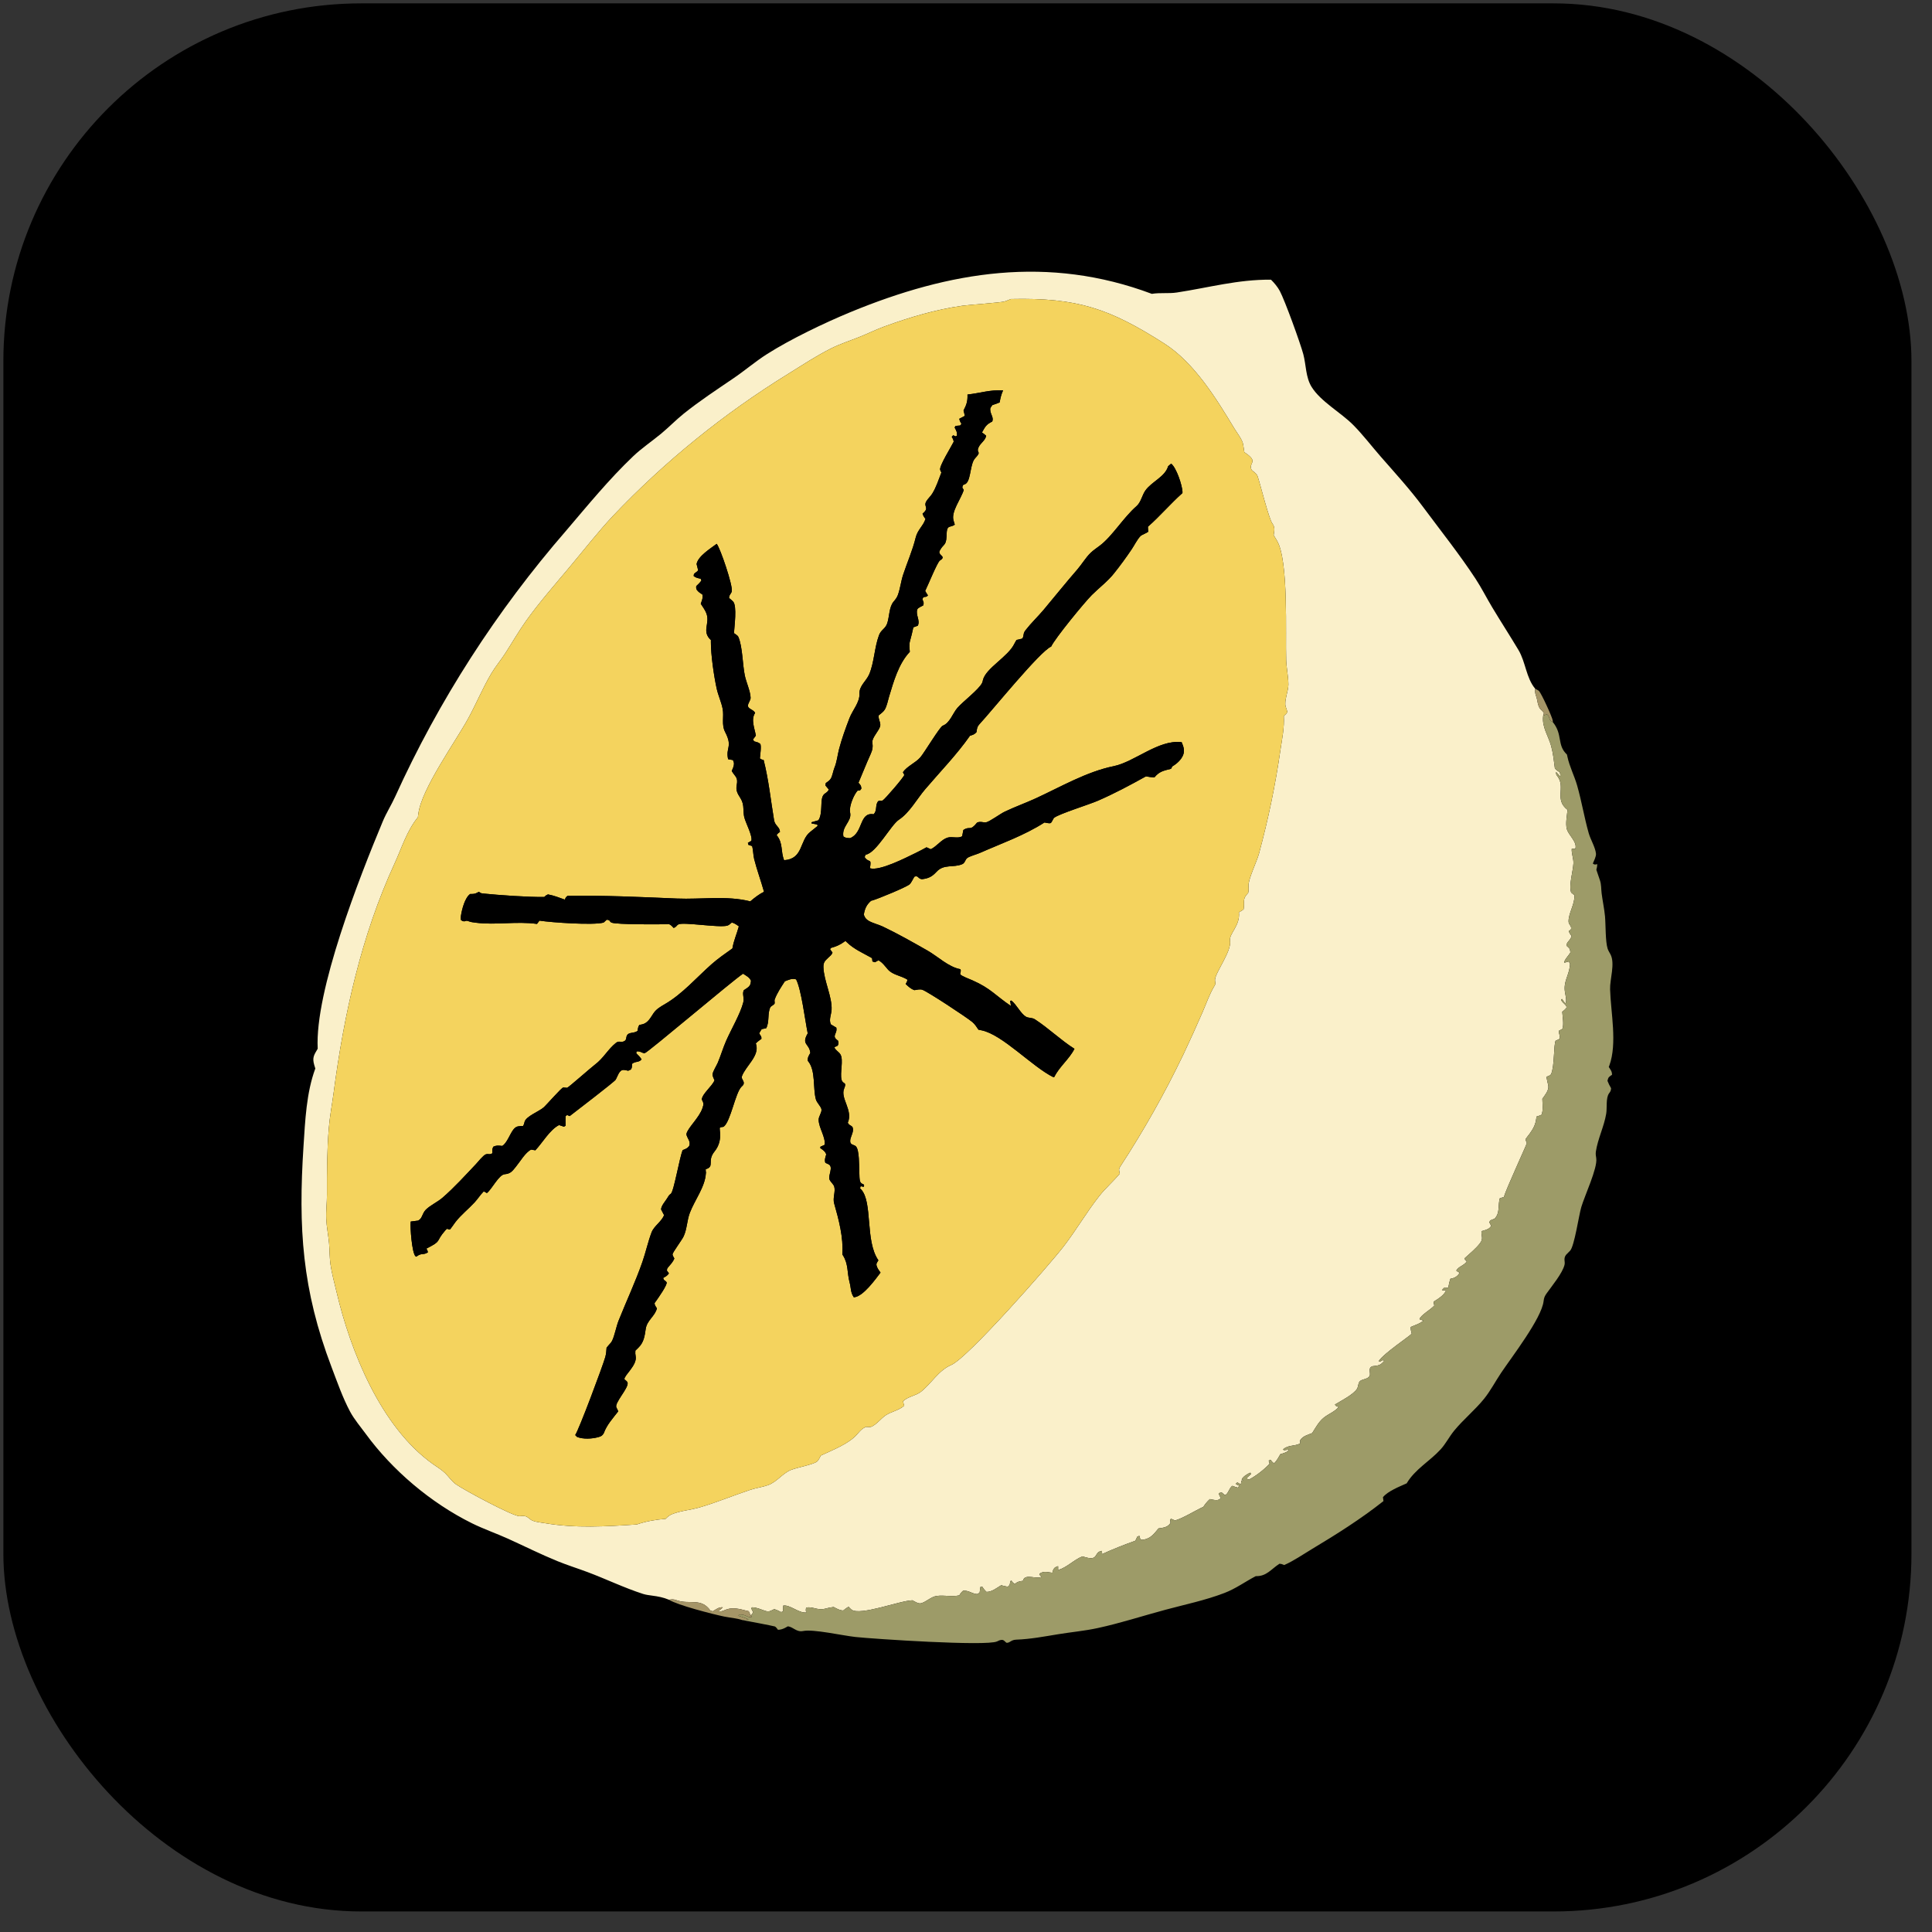 <svg width="63" height="63" viewBox="0 0 63 63" fill="none" xmlns="http://www.w3.org/2000/svg">
<rect x="0" y="0" width="63" height="63" fill="#333333" stroke="none"/>
<rect x="0.11" y="0.11" width="62.22" height="62.22" rx="11.666" fill="black"/>
<path d="M41.445 9.12C41.553 9.225 41.664 9.359 41.734 9.491C41.902 9.808 42.405 11.196 42.5 11.554C42.591 11.899 42.575 12.301 42.768 12.614C43.066 13.096 43.72 13.447 44.128 13.859C44.444 14.178 44.721 14.543 45.016 14.881C45.498 15.432 45.974 15.952 46.41 16.539C46.979 17.306 47.592 18.074 48.114 18.87C48.311 19.17 48.472 19.493 48.657 19.801C48.938 20.269 49.236 20.728 49.516 21.197C49.75 21.589 49.765 22.106 50.061 22.459C50.051 22.568 50.061 22.624 50.099 22.726C50.117 22.776 50.123 22.824 50.134 22.875C50.152 22.966 50.178 23.079 50.249 23.143C50.288 23.179 50.316 23.208 50.346 23.249L50.323 23.33C50.321 23.341 50.32 23.351 50.319 23.362C50.279 23.71 50.491 24 50.581 24.327C50.645 24.565 50.672 24.814 50.703 25.058C50.751 25.111 50.798 25.144 50.86 25.182C50.875 25.238 50.892 25.262 50.874 25.319C50.831 25.269 50.789 25.219 50.741 25.171C50.745 25.256 50.734 25.245 50.792 25.321C51.058 25.672 50.676 26.078 51.115 26.407C51.099 26.592 51.045 26.847 51.091 27.028C51.144 27.239 51.441 27.451 51.369 27.679L51.252 27.679C51.242 27.843 51.315 27.992 51.307 28.157C51.294 28.42 51.152 28.864 51.233 29.104L51.341 29.193C51.357 29.481 51.141 29.784 51.149 30.054C51.152 30.164 51.271 30.193 51.22 30.321L51.156 30.356C51.174 30.425 51.201 30.463 51.247 30.519C51.218 30.665 51.09 30.698 51.078 30.835C51.178 30.924 51.194 30.922 51.209 31.057C51.152 31.164 51.013 31.286 51.005 31.394L51.151 31.353C51.205 31.42 51.2 31.435 51.189 31.517C51.15 31.826 50.981 32.009 51.03 32.343C51.041 32.424 51.107 32.661 51.042 32.719C51.001 32.671 50.97 32.63 50.937 32.576L50.905 32.59C50.92 32.706 51.148 32.787 51.062 32.886C51.025 32.928 50.987 32.959 50.943 32.992C50.953 33.159 51.002 33.395 50.948 33.553L50.838 33.608C50.816 33.72 50.918 33.832 50.826 33.893C50.811 33.904 50.75 33.925 50.73 33.932C50.658 34.056 50.696 34.762 50.58 35.023C50.551 35.088 50.449 35.09 50.432 35.118C50.423 35.133 50.483 35.368 50.489 35.406C50.511 35.558 50.377 35.712 50.294 35.831C50.296 35.986 50.328 36.207 50.268 36.351C50.213 36.375 50.161 36.395 50.102 36.411C50.101 36.425 50.099 36.439 50.098 36.454C50.073 36.666 50.008 36.789 49.884 36.964C49.868 36.986 49.745 37.139 49.745 37.154C49.746 37.197 49.784 37.233 49.788 37.276C49.79 37.307 49.111 38.777 49.039 39.033L48.908 39.074C48.839 39.294 48.922 39.557 48.735 39.741L48.591 39.797L48.566 39.86L48.626 39.974C48.574 40.07 48.478 40.098 48.375 40.129C48.356 40.134 48.338 40.139 48.319 40.144C48.302 40.211 48.307 40.22 48.318 40.285C48.336 40.388 48.329 40.452 48.262 40.539C48.125 40.718 47.929 40.874 47.762 41.028C47.779 41.105 47.761 41.068 47.829 41.134C47.745 41.267 47.556 41.297 47.487 41.434C47.526 41.462 47.554 41.483 47.601 41.499C47.546 41.596 47.468 41.658 47.356 41.687C47.337 41.692 47.317 41.695 47.297 41.699C47.262 41.795 47.245 41.891 47.226 41.99C47.174 41.998 47.137 41.999 47.086 41.996L47.019 42.07L47.151 42.081C47.095 42.235 46.892 42.355 46.754 42.443C46.752 42.528 46.746 42.486 46.773 42.57C46.656 42.707 46.333 42.876 46.288 43.018L46.417 43.065C46.284 43.174 46.155 43.202 46.002 43.272C45.997 43.35 46.013 43.411 46.034 43.486C46.007 43.547 45.123 44.126 44.959 44.384L44.994 44.404L45.102 44.347L45.132 44.386C45.028 44.498 44.986 44.524 44.829 44.542C44.77 44.549 44.742 44.543 44.697 44.584C44.63 44.643 44.692 44.781 44.666 44.855C44.628 44.968 44.439 44.968 44.355 45.03C44.288 45.079 44.292 45.222 44.252 45.286C44.132 45.477 43.73 45.677 43.529 45.801C43.562 45.861 43.589 45.855 43.652 45.88C43.529 46.033 43.306 46.111 43.154 46.239C42.999 46.368 42.894 46.566 42.788 46.732C42.642 46.79 42.482 46.828 42.397 46.964L42.391 47.074C42.199 47.166 42 47.114 41.838 47.265L41.87 47.289L42.026 47.27C41.994 47.338 41.964 47.341 41.892 47.373C41.848 47.392 41.797 47.405 41.752 47.419C41.69 47.523 41.636 47.632 41.547 47.718C41.49 47.682 41.471 47.655 41.431 47.603L41.371 47.629L41.4 47.732C41.219 47.922 40.968 48.121 40.731 48.246L40.677 48.232L40.67 48.18L40.794 48.068L40.774 48.021C40.669 48.063 40.542 48.144 40.489 48.241L40.543 48.275L40.483 48.278L40.461 48.407L40.349 48.338L40.295 48.386C40.367 48.433 40.329 48.413 40.41 48.446L40.369 48.51C40.3 48.495 40.252 48.478 40.188 48.451C40.078 48.513 40.04 48.758 39.934 48.748L39.839 48.668L39.762 48.683L39.742 48.714L39.81 48.858C39.737 48.919 39.7 48.921 39.603 48.912C39.553 48.907 39.502 48.894 39.454 48.883C39.364 48.961 39.305 49.039 39.239 49.136C38.983 49.253 38.569 49.512 38.316 49.581L38.186 49.525L38.154 49.557C38.164 49.628 38.188 49.65 38.135 49.707C38.039 49.811 37.913 49.822 37.777 49.84C37.634 50.013 37.535 50.159 37.289 50.208C37.246 50.216 37.225 50.208 37.187 50.199L37.153 50.082L37.088 50.105L37.023 50.241C36.653 50.374 36.295 50.513 35.939 50.677L35.932 50.572C35.636 50.613 35.868 50.943 35.299 50.751C35.015 50.863 34.816 51.097 34.504 51.199C34.504 51.175 34.505 51.15 34.505 51.125C34.505 51.107 34.504 51.088 34.503 51.07C34.418 51.103 34.384 51.108 34.344 51.193C34.332 51.218 34.323 51.259 34.316 51.286C34.145 51.266 34.038 51.22 33.893 51.319C33.925 51.396 33.902 51.361 33.963 51.422C33.798 51.501 33.461 51.324 33.373 51.503C33.366 51.517 33.365 51.532 33.361 51.547C33.349 51.549 33.338 51.551 33.326 51.553C33.225 51.569 33.172 51.581 33.094 51.65C33.025 51.611 33.019 51.602 32.981 51.54L32.945 51.562C32.926 51.656 32.945 51.682 32.86 51.741C32.787 51.729 32.719 51.714 32.648 51.693C32.498 51.781 32.346 51.911 32.169 51.91C32.111 51.857 32.075 51.812 32.035 51.745L31.971 51.748C31.96 51.81 31.952 51.873 31.944 51.935C31.893 51.967 31.884 51.99 31.819 51.977C31.661 51.946 31.573 51.857 31.406 51.872C31.351 51.921 31.317 51.958 31.283 52.023C31.028 52.077 30.785 52.007 30.538 52.043C30.357 52.07 30.203 52.236 30.034 52.281C29.947 52.304 29.826 52.223 29.753 52.184C29.35 52.191 28.049 52.699 27.767 52.489C27.732 52.463 27.701 52.427 27.672 52.394C27.606 52.429 27.554 52.469 27.497 52.516C27.378 52.514 27.287 52.455 27.184 52.402C27.084 52.413 26.999 52.432 26.902 52.458C26.657 52.524 26.491 52.372 26.286 52.424C26.273 52.498 26.273 52.513 26.291 52.581C26.048 52.61 25.761 52.32 25.54 52.357L25.535 52.543L25.472 52.569C25.397 52.532 25.327 52.492 25.244 52.473C25.118 52.532 25.081 52.571 24.943 52.525C24.8 52.478 24.678 52.414 24.523 52.413L24.496 52.446L24.558 52.57C24.53 52.624 24.532 52.64 24.476 52.672L24.416 52.54C24.391 52.535 24.365 52.53 24.34 52.523C24.232 52.496 24.125 52.465 24.013 52.453C23.653 52.413 23.602 52.581 23.427 52.538C23.479 52.498 23.527 52.459 23.571 52.412C23.434 52.402 23.358 52.475 23.242 52.542L23.166 52.52C22.858 52.086 22.484 52.334 22.057 52.18C21.963 52.145 21.913 52.151 21.813 52.165C21.631 52.089 21.457 52.056 21.262 52.031C21.164 52.017 21.065 52.006 20.97 51.976C20.363 51.781 19.76 51.489 19.16 51.264C18.832 51.142 18.497 51.037 18.173 50.905C17.63 50.683 17.101 50.418 16.567 50.176C16.18 50.001 15.77 49.86 15.39 49.672C14.043 49.005 12.79 47.938 11.928 46.758C11.756 46.523 11.553 46.286 11.416 46.031C11.173 45.576 10.997 45.067 10.814 44.587C9.849 42.051 9.724 40.044 9.897 37.375C9.951 36.547 9.99 35.629 10.282 34.843C10.27 34.805 10.258 34.766 10.247 34.728C10.178 34.488 10.236 34.407 10.36 34.197C10.261 32.316 11.722 28.605 12.483 26.782C12.599 26.504 12.765 26.246 12.889 25.971C14.308 22.845 16.186 19.924 18.467 17.297C19.167 16.476 19.856 15.632 20.644 14.881C20.927 14.611 21.264 14.386 21.565 14.136C21.815 13.928 22.04 13.695 22.293 13.491C22.81 13.076 23.364 12.712 23.914 12.338C24.29 12.083 24.633 11.786 25.018 11.542C25.786 11.055 26.887 10.527 27.737 10.176C30.977 8.841 34.184 8.316 37.56 9.582C37.838 9.537 38.108 9.579 38.376 9.538C39.427 9.378 40.362 9.111 41.445 9.12ZM32.965 9.751C32.899 9.776 32.832 9.806 32.766 9.828C32.65 9.869 31.628 9.935 31.381 9.97C30.506 10.095 29.689 10.339 28.863 10.637C28.587 10.736 28.324 10.867 28.052 10.977C27.732 11.107 27.404 11.209 27.096 11.364C26.61 11.608 26.175 11.898 25.716 12.182C23.602 13.485 21.677 15.045 19.989 16.822C19.485 17.36 19.035 17.943 18.562 18.506C18.083 19.077 17.585 19.644 17.153 20.248C16.908 20.592 16.702 20.956 16.473 21.308C16.33 21.529 16.157 21.734 16.023 21.959C15.739 22.435 15.527 22.956 15.26 23.441C14.839 24.205 13.742 25.729 13.642 26.538C13.639 26.561 13.635 26.584 13.632 26.606C13.63 26.62 13.629 26.633 13.628 26.647C13.264 27.095 13.106 27.636 12.87 28.149C11.777 30.523 11.213 33.089 10.877 35.651C10.826 36.032 10.753 36.41 10.722 36.793C10.662 37.516 10.661 38.236 10.662 38.961C10.662 39.224 10.627 39.49 10.639 39.753C10.651 40.018 10.708 40.279 10.731 40.543C10.751 40.769 10.745 40.998 10.776 41.223C10.819 41.529 10.906 41.837 10.977 42.138C11.427 44.051 12.413 46.528 14.114 47.739C14.248 47.834 14.398 47.923 14.514 48.036C14.636 48.154 14.724 48.296 14.863 48.397C15.097 48.569 16.741 49.455 16.944 49.44C17.044 49.433 17.127 49.418 17.208 49.479C17.228 49.494 17.249 49.508 17.27 49.524C17.285 49.535 17.297 49.549 17.313 49.559C17.427 49.63 17.634 49.646 17.767 49.668C18.768 49.838 19.757 49.777 20.766 49.71C21.078 49.605 21.379 49.553 21.707 49.527C21.716 49.518 21.724 49.508 21.733 49.499C21.781 49.452 21.838 49.407 21.902 49.38C22.181 49.264 22.513 49.241 22.805 49.157C23.37 48.993 23.914 48.764 24.471 48.58C24.659 48.518 24.864 48.493 25.047 48.427C25.332 48.324 25.517 48.045 25.791 47.933C25.981 47.856 26.508 47.76 26.64 47.66C26.692 47.62 26.736 47.52 26.765 47.464C27.154 47.279 27.695 47.078 27.967 46.751C28.05 46.652 28.112 46.586 28.232 46.528C28.27 46.528 28.374 46.539 28.404 46.527C28.585 46.454 28.725 46.253 28.888 46.147C29.074 46.026 29.323 45.987 29.485 45.836C29.482 45.824 29.477 45.813 29.474 45.801C29.456 45.742 29.462 45.763 29.448 45.691C29.616 45.533 29.862 45.517 30.036 45.379C30.378 45.108 30.602 44.688 31.017 44.511C31.562 44.279 34.207 41.262 34.68 40.649C35.095 40.112 35.436 39.519 35.855 38.99C36.056 38.736 36.309 38.519 36.516 38.269C36.512 38.252 36.507 38.235 36.503 38.218C36.487 38.147 36.483 38.111 36.525 38.048C37.293 36.872 37.981 35.651 38.585 34.391C38.801 33.934 39.014 33.465 39.215 33.002C39.34 32.714 39.435 32.429 39.598 32.155C39.666 32.04 39.614 32.059 39.62 31.943C39.632 31.713 40.165 31.013 40.109 30.683C40.068 30.442 40.446 30.193 40.399 29.748C40.41 29.741 40.422 29.735 40.434 29.729C40.476 29.706 40.513 29.68 40.552 29.653C40.594 29.399 40.495 29.327 40.702 29.115C40.719 29.034 40.719 28.975 40.712 28.894C40.693 28.684 40.98 28.106 41.054 27.834C41.356 26.721 41.59 25.593 41.753 24.455C41.809 24.079 41.885 23.728 41.863 23.346C41.876 23.335 41.889 23.324 41.901 23.313C41.957 23.262 41.937 23.283 41.98 23.216C41.964 23.156 41.943 23.1 41.924 23.041C41.867 22.861 42.015 22.525 42.013 22.321C42.011 22.053 41.949 21.787 41.94 21.519C41.913 20.67 42.026 18.27 41.638 17.626C41.602 17.567 41.568 17.508 41.532 17.45C41.553 17.304 41.584 17.201 41.491 17.072C41.372 16.909 41.105 15.817 41.011 15.537C40.968 15.41 40.834 15.376 40.803 15.301C40.712 15.079 41.066 15.068 40.576 14.746L40.538 14.496C40.515 14.338 40.334 14.111 40.246 13.965C39.673 13.014 38.944 11.826 37.968 11.203C36.185 10.065 35.142 9.702 32.965 9.751Z" fill="#FAF0CA"/>
<path d="M13.628 26.647C13.629 26.633 13.63 26.62 13.632 26.606C13.635 26.584 13.639 26.561 13.642 26.538C13.742 25.729 14.839 24.205 15.26 23.441C15.527 22.956 15.739 22.435 16.023 21.959C16.157 21.734 16.33 21.529 16.473 21.308C16.702 20.956 16.908 20.592 17.153 20.248C17.585 19.644 18.083 19.077 18.562 18.506C19.035 17.943 19.485 17.36 19.989 16.822C21.677 15.045 23.602 13.485 25.716 12.182C26.175 11.898 26.61 11.608 27.096 11.364C27.404 11.209 27.732 11.107 28.052 10.977C28.324 10.867 28.587 10.736 28.863 10.637C29.689 10.339 30.506 10.095 31.381 9.97C31.628 9.935 32.65 9.869 32.766 9.828C32.832 9.806 32.899 9.776 32.965 9.751C35.142 9.702 36.185 10.065 37.968 11.203C38.944 11.826 39.673 13.014 40.246 13.965C40.334 14.111 40.515 14.338 40.538 14.496L40.576 14.746C41.066 15.068 40.712 15.079 40.803 15.301C40.834 15.376 40.968 15.41 41.011 15.537C41.105 15.817 41.372 16.909 41.491 17.072C41.584 17.201 41.553 17.304 41.532 17.45C41.568 17.508 41.602 17.567 41.638 17.626C42.026 18.27 41.913 20.67 41.94 21.519C41.949 21.787 42.011 22.053 42.013 22.321C42.015 22.525 41.867 22.861 41.924 23.041C41.943 23.1 41.964 23.156 41.98 23.216C41.937 23.283 41.957 23.262 41.901 23.313C41.889 23.324 41.876 23.335 41.863 23.346C41.885 23.728 41.809 24.079 41.753 24.455C41.59 25.593 41.356 26.721 41.054 27.834C40.98 28.106 40.693 28.684 40.712 28.894C40.719 28.975 40.719 29.034 40.702 29.115C40.495 29.327 40.594 29.399 40.552 29.653C40.513 29.68 40.476 29.706 40.434 29.729C40.422 29.735 40.41 29.741 40.399 29.748C40.446 30.193 40.068 30.442 40.109 30.683C40.165 31.013 39.632 31.713 39.62 31.943C39.614 32.059 39.666 32.04 39.598 32.155C39.435 32.429 39.34 32.714 39.215 33.002C39.014 33.465 38.801 33.934 38.585 34.391C37.981 35.651 37.293 36.872 36.525 38.048C36.483 38.111 36.487 38.147 36.503 38.218C36.507 38.235 36.512 38.252 36.516 38.269C36.309 38.519 36.056 38.736 35.855 38.99C35.436 39.519 35.095 40.112 34.68 40.649C34.207 41.262 31.562 44.279 31.017 44.511C30.602 44.688 30.378 45.108 30.036 45.379C29.862 45.517 29.616 45.533 29.448 45.691C29.462 45.763 29.456 45.742 29.474 45.801C29.477 45.813 29.482 45.824 29.485 45.836C29.323 45.987 29.074 46.026 28.888 46.147C28.725 46.253 28.585 46.454 28.404 46.527C28.374 46.539 28.27 46.528 28.232 46.528C28.112 46.586 28.05 46.652 27.967 46.751C27.695 47.078 27.154 47.279 26.765 47.464C26.736 47.52 26.692 47.62 26.64 47.66C26.508 47.76 25.981 47.856 25.791 47.933C25.517 48.045 25.332 48.324 25.047 48.427C24.864 48.493 24.659 48.518 24.471 48.58C23.914 48.764 23.37 48.993 22.805 49.157C22.513 49.241 22.181 49.264 21.902 49.38C21.838 49.407 21.781 49.452 21.733 49.499C21.724 49.508 21.716 49.518 21.707 49.527C21.379 49.553 21.078 49.605 20.766 49.71C19.757 49.777 18.768 49.838 17.767 49.668C17.634 49.646 17.427 49.63 17.313 49.559C17.297 49.549 17.285 49.535 17.27 49.524C17.249 49.508 17.228 49.494 17.208 49.479C17.127 49.418 17.044 49.433 16.944 49.44C16.741 49.455 15.097 48.569 14.863 48.397C14.724 48.296 14.636 48.154 14.514 48.036C14.398 47.923 14.248 47.834 14.114 47.739C12.413 46.528 11.427 44.051 10.977 42.138C10.906 41.837 10.819 41.529 10.776 41.223C10.745 40.998 10.751 40.769 10.731 40.543C10.708 40.279 10.651 40.018 10.639 39.753C10.627 39.49 10.662 39.224 10.662 38.961C10.661 38.236 10.662 37.516 10.722 36.793C10.753 36.41 10.826 36.032 10.877 35.651C11.213 33.089 11.777 30.523 12.87 28.149C13.106 27.636 13.264 27.095 13.628 26.647ZM32.709 12.73C32.279 12.704 31.957 12.822 31.548 12.865C31.557 13.081 31.518 13.196 31.42 13.385C31.435 13.444 31.449 13.502 31.463 13.56C31.403 13.594 31.343 13.626 31.281 13.656C31.294 13.722 31.315 13.764 31.352 13.821L31.309 13.875L31.16 13.888L31.129 13.94C31.183 14.048 31.217 14.088 31.204 14.21L31.161 14.229L31.081 14.193L31.035 14.246C31.043 14.258 31.051 14.27 31.058 14.282C31.084 14.326 31.092 14.355 31.099 14.404C31.024 14.56 30.62 15.201 30.657 15.321C30.664 15.344 30.686 15.386 30.697 15.409C30.609 15.634 30.528 15.892 30.398 16.099C30.344 16.186 30.256 16.261 30.206 16.347C30.099 16.53 30.327 16.547 30.083 16.749C30.107 16.825 30.13 16.857 30.179 16.921C30.11 17.145 29.921 17.275 29.86 17.527C29.758 17.947 29.583 18.337 29.448 18.747C29.378 18.962 29.355 19.198 29.276 19.408C29.245 19.491 29.194 19.554 29.137 19.621C28.989 19.796 29.004 20.114 28.93 20.328C28.867 20.51 28.729 20.533 28.662 20.715C28.512 21.12 28.508 21.6 28.344 21.987C28.25 22.208 28.015 22.363 28.026 22.619C28.04 22.901 27.802 23.153 27.7 23.418C27.574 23.746 27.449 24.09 27.36 24.43C27.307 24.635 27.291 24.84 27.209 25.038C27.185 25.099 27.171 25.16 27.154 25.222C27.109 25.394 27.076 25.436 26.927 25.536L26.916 25.613L27.026 25.745C26.981 25.852 26.902 25.851 26.846 25.931C26.735 26.092 26.839 26.518 26.687 26.748L26.462 26.813L26.465 26.851L26.65 26.886L26.66 26.935C26.581 26.999 26.502 27.064 26.422 27.126C26.068 27.401 26.2 28.011 25.569 28.05C25.451 27.761 25.543 27.496 25.325 27.233C25.361 27.178 25.381 27.163 25.434 27.126C25.425 26.96 25.273 26.927 25.242 26.748C25.134 26.102 25.065 25.422 24.902 24.785C24.879 24.778 24.854 24.773 24.832 24.763C24.813 24.755 24.796 24.741 24.779 24.731C24.785 24.647 24.837 24.302 24.788 24.256C24.733 24.205 24.664 24.195 24.592 24.174L24.553 24.114L24.648 23.988C24.607 23.747 24.479 23.465 24.623 23.249C24.577 23.134 24.377 23.121 24.39 23C24.398 22.927 24.477 22.829 24.476 22.757C24.473 22.547 24.333 22.247 24.288 22.03C24.213 21.677 24.215 21.073 24.074 20.764C24.056 20.723 23.972 20.672 23.934 20.646C23.944 20.445 24.042 19.754 23.903 19.613C23.863 19.572 23.82 19.537 23.774 19.501C23.777 19.384 23.845 19.367 23.863 19.278C23.899 19.092 23.492 17.886 23.371 17.733C23.163 17.889 22.765 18.135 22.716 18.387L22.716 18.398L22.766 18.597C22.698 18.689 22.612 18.674 22.621 18.786C22.696 18.843 22.756 18.852 22.849 18.872L22.872 18.931C22.821 19 22.767 19.055 22.703 19.113C22.698 19.196 22.698 19.215 22.762 19.281C22.8 19.321 22.858 19.355 22.904 19.387C22.929 19.496 22.887 19.585 22.851 19.688C22.913 19.786 22.995 19.895 23.035 20.003C23.159 20.338 22.869 20.585 23.182 20.873C23.182 20.893 23.181 20.913 23.181 20.934C23.18 21.352 23.28 22.05 23.372 22.463C23.421 22.681 23.521 22.891 23.564 23.11C23.615 23.372 23.517 23.624 23.648 23.875C23.901 24.36 23.655 24.373 23.743 24.757L23.901 24.785C23.946 24.875 23.941 24.937 23.907 25.03C23.893 25.068 23.877 25.105 23.861 25.142C23.98 25.342 24.073 25.339 24.023 25.605C23.971 25.882 24.156 25.962 24.218 26.193C24.255 26.332 24.235 26.497 24.268 26.642C24.309 26.824 24.55 27.264 24.5 27.419L24.388 27.483L24.402 27.547L24.527 27.59C24.564 27.729 24.558 27.874 24.593 28.015C24.683 28.371 24.814 28.722 24.913 29.078C24.742 29.167 24.61 29.269 24.466 29.392C23.689 29.196 22.86 29.334 22.07 29.3C20.886 29.25 19.694 29.193 18.507 29.212C18.445 29.263 18.444 29.267 18.421 29.336C18.238 29.27 18.06 29.201 17.868 29.165C17.782 29.211 17.822 29.183 17.748 29.249C17.21 29.257 16.283 29.189 15.738 29.135C15.683 29.129 15.656 29.11 15.612 29.08C15.594 29.091 15.576 29.101 15.558 29.111C15.48 29.154 15.42 29.152 15.332 29.151C15.156 29.276 15.062 29.657 15.031 29.86C15.024 29.909 15.026 29.949 15.03 29.999C15.1 30.045 15.063 30.031 15.138 30.045C15.209 30.026 15.21 30.014 15.28 30.04C15.356 30.07 15.424 30.076 15.505 30.087C16.171 30.174 16.837 30.033 17.51 30.128C17.538 30.093 17.566 30.058 17.591 30.021C17.985 30.081 19.348 30.178 19.683 30.084L19.785 29.991C19.919 30.003 19.856 30.048 19.945 30.086C20.096 30.151 21.567 30.149 21.812 30.132C21.882 30.164 21.915 30.201 21.964 30.258C22.06 30.231 22.046 30.189 22.119 30.145C22.267 30.056 23.444 30.26 23.716 30.184C23.771 30.168 23.822 30.117 23.864 30.082C23.957 30.106 24.018 30.153 24.093 30.207C24.027 30.451 23.923 30.676 23.883 30.927C23.652 31.093 23.413 31.256 23.201 31.444C22.711 31.878 22.253 32.412 21.68 32.744C21.537 32.827 21.405 32.903 21.312 33.038C21.209 33.188 21.131 33.362 20.934 33.405C20.906 33.411 20.877 33.416 20.848 33.421C20.806 33.486 20.801 33.539 20.792 33.614C20.683 33.701 20.519 33.654 20.454 33.748C20.399 33.828 20.451 33.921 20.332 33.962C20.229 33.997 20.186 33.927 20.082 34.01C19.825 34.215 19.678 34.508 19.405 34.712C19.289 34.798 18.544 35.455 18.494 35.472C18.485 35.476 18.38 35.459 18.366 35.462C18.302 35.474 17.825 36.026 17.727 36.112C17.576 36.245 17.145 36.403 17.104 36.588C17.086 36.667 17.095 36.637 17.058 36.715C16.924 36.725 16.845 36.711 16.753 36.818C16.631 36.961 16.532 37.282 16.376 37.367C16.253 37.356 16.203 37.341 16.088 37.391C16.044 37.47 16.049 37.517 16.057 37.605C15.955 37.667 15.935 37.612 15.843 37.641C15.761 37.667 15.578 37.898 15.517 37.963C15.166 38.333 14.82 38.717 14.432 39.054C14.265 39.199 14.043 39.294 13.888 39.444C13.82 39.509 13.789 39.6 13.749 39.682C13.719 39.741 13.693 39.767 13.636 39.802L13.393 39.833C13.368 40.009 13.434 40.862 13.549 40.965C13.556 40.972 13.567 40.974 13.576 40.978C13.754 40.841 13.802 40.939 13.954 40.836C13.931 40.753 13.948 40.793 13.904 40.716C14.435 40.446 14.183 40.509 14.514 40.129C14.616 40.011 14.582 40.11 14.675 40.089C14.683 40.087 14.837 39.868 14.854 39.846C15.038 39.61 15.274 39.427 15.476 39.208C15.582 39.092 15.665 38.959 15.776 38.847L15.876 38.905C16.041 38.777 16.265 38.307 16.457 38.29C16.653 38.273 16.707 38.187 16.823 38.045C16.954 37.887 17.137 37.571 17.32 37.487L17.457 37.51C17.686 37.27 17.929 36.837 18.23 36.687L18.389 36.74L18.442 36.71C18.439 36.606 18.439 36.504 18.442 36.4L18.492 36.358L18.576 36.395C18.764 36.249 20.029 35.282 20.075 35.209C20.141 35.102 20.187 34.889 20.33 34.889C20.376 34.888 20.441 34.906 20.484 34.915C20.558 34.88 20.583 34.891 20.604 34.803C20.608 34.785 20.608 34.713 20.608 34.692C20.724 34.597 20.83 34.656 20.921 34.545C20.871 34.466 20.816 34.411 20.748 34.346L20.757 34.286C20.886 34.267 20.936 34.347 21.023 34.342C21.11 34.336 23.892 31.97 24.23 31.751C24.343 31.825 24.427 31.86 24.489 31.978C24.476 32.091 24.469 32.14 24.368 32.214C24.331 32.241 24.292 32.265 24.254 32.29C24.221 32.368 24.231 32.414 24.24 32.495C24.248 32.566 24.255 32.616 24.237 32.687C24.144 33.054 23.842 33.567 23.68 33.936C23.576 34.172 23.506 34.419 23.405 34.656C23.364 34.752 23.247 34.933 23.236 35.029C23.23 35.086 23.276 35.175 23.299 35.228C23.216 35.429 22.904 35.658 22.884 35.852C22.949 35.972 22.95 36.006 22.907 36.133C22.798 36.452 22.439 36.763 22.385 36.969C22.376 37.004 22.41 37.075 22.426 37.106C22.433 37.121 22.441 37.135 22.448 37.149C22.488 37.225 22.496 37.264 22.483 37.351C22.425 37.444 22.363 37.464 22.262 37.503C22.161 37.73 21.973 38.855 21.876 38.925C21.806 38.975 21.798 39.005 21.755 39.074C21.685 39.187 21.571 39.302 21.556 39.435L21.654 39.624C21.574 39.837 21.327 39.974 21.246 40.188C21.128 40.5 21.058 40.832 20.948 41.148C20.722 41.798 20.426 42.426 20.171 43.066C20.093 43.263 20.045 43.544 19.961 43.719C19.932 43.778 19.88 43.828 19.837 43.877C19.825 43.891 19.814 43.906 19.802 43.92C19.795 43.928 19.788 43.937 19.78 43.945C19.774 44.046 19.765 44.152 19.738 44.25C19.653 44.551 18.875 46.63 18.757 46.795L18.816 46.856C19.015 46.936 19.305 46.92 19.51 46.863C19.606 46.837 19.645 46.813 19.69 46.731C19.787 46.463 19.984 46.248 20.16 46.022C20.142 45.979 20.124 45.939 20.101 45.897C20.023 45.756 20.493 45.275 20.466 45.096C20.457 45.034 20.364 44.989 20.362 44.974C20.349 44.847 20.783 44.519 20.729 44.227C20.716 44.158 20.713 44.113 20.719 44.043L20.824 43.939C20.997 43.769 21.023 43.56 21.056 43.335C21.098 43.047 21.36 42.922 21.421 42.663C21.409 42.645 21.367 42.583 21.361 42.565C21.332 42.483 21.342 42.498 21.387 42.434C21.44 42.358 21.782 41.88 21.736 41.811C21.688 41.741 21.646 41.768 21.626 41.672C21.706 41.626 21.766 41.6 21.812 41.52L21.745 41.429C21.762 41.35 21.747 41.374 21.796 41.315C21.875 41.221 21.942 41.152 21.99 41.04C21.974 41.009 21.929 40.933 21.93 40.903C21.933 40.839 22.239 40.434 22.294 40.313C22.404 40.073 22.401 39.797 22.494 39.551C22.648 39.142 22.991 38.704 23.017 38.267C23.018 38.257 23.018 38.246 23.019 38.236L23.07 38.236L23.019 38.242L23.011 38.127C23.318 38.039 23.046 37.861 23.298 37.551C23.595 37.185 23.435 36.807 23.477 36.771C23.51 36.742 23.571 36.761 23.605 36.734C23.826 36.557 23.977 35.647 24.175 35.441C24.184 35.432 24.234 35.386 24.24 35.373C24.298 35.252 24.155 35.194 24.195 35.09C24.323 34.755 24.758 34.442 24.66 34.069C24.655 34.054 24.651 34.038 24.646 34.023C24.689 33.981 24.729 33.947 24.778 33.912C24.795 33.9 24.812 33.888 24.829 33.876C24.824 33.794 24.835 33.827 24.79 33.75C24.779 33.731 24.767 33.713 24.756 33.694L24.837 33.559L24.985 33.529C25.097 33.318 25.021 33.049 25.119 32.848C25.138 32.808 25.244 32.764 25.258 32.725C25.271 32.69 25.246 32.635 25.262 32.59C25.34 32.38 25.472 32.187 25.593 31.999C25.712 31.952 25.835 31.892 25.961 31.937C26.133 32.279 26.25 33.264 26.339 33.697C26.119 34.074 26.395 34.023 26.423 34.337C26.37 34.428 26.33 34.486 26.342 34.594C26.35 34.604 26.359 34.614 26.367 34.624C26.598 34.931 26.506 35.481 26.604 35.846C26.636 35.964 26.776 36.083 26.787 36.178C26.799 36.283 26.694 36.401 26.695 36.514C26.698 36.778 26.925 37.076 26.891 37.331L26.754 37.393L26.747 37.436C26.833 37.498 26.907 37.541 26.942 37.644C26.915 37.739 26.88 37.821 26.914 37.919C26.943 37.931 27.003 37.956 27.028 37.971C27.178 38.062 27.004 38.322 27.047 38.455C27.073 38.534 27.18 38.614 27.203 38.693C27.252 38.858 27.148 39.061 27.201 39.243C27.351 39.768 27.508 40.358 27.467 40.902C27.474 40.914 27.481 40.926 27.488 40.937C27.67 41.224 27.619 41.502 27.704 41.816C27.753 41.992 27.731 42.146 27.841 42.302C27.851 42.302 27.861 42.302 27.871 42.3C28.164 42.254 28.55 41.711 28.713 41.498C28.66 41.425 28.611 41.362 28.586 41.275C28.563 41.199 28.607 41.163 28.643 41.096C28.203 40.466 28.466 39.203 28.079 38.783C28.068 38.771 28.056 38.76 28.045 38.748L28.066 38.681L28.166 38.701C28.205 38.594 28.13 38.636 28.069 38.566C28.014 38.504 28.026 38.273 28.021 38.187C28.011 38.012 28.024 37.514 27.916 37.388C27.857 37.319 27.732 37.344 27.724 37.223C27.713 37.081 27.844 36.939 27.81 36.784C27.791 36.695 27.688 36.712 27.646 36.61C27.825 36.203 27.393 35.816 27.527 35.497C27.626 35.261 27.485 35.37 27.442 35.208C27.384 34.989 27.513 34.566 27.406 34.384C27.355 34.295 27.249 34.257 27.206 34.149L27.316 34.098C27.352 34.02 27.348 34.017 27.326 33.934C27.093 33.774 27.317 33.715 27.271 33.51L27.093 33.403C27.022 33.248 27.108 33.09 27.117 32.924C27.138 32.505 26.865 31.981 26.851 31.541C26.846 31.387 26.896 31.335 27.008 31.23C27.068 31.174 27.118 31.14 27.147 31.064L27.069 30.955L27.091 30.913C27.262 30.864 27.387 30.814 27.53 30.71C27.543 30.701 27.555 30.691 27.568 30.682C27.584 30.697 27.6 30.712 27.616 30.727C27.848 30.955 28.153 31.082 28.437 31.244L28.449 31.351L28.53 31.378L28.645 31.315C28.769 31.375 28.863 31.511 28.953 31.613C29.112 31.795 29.384 31.813 29.589 31.945C29.576 32.014 29.586 31.99 29.554 32.049C29.547 32.062 29.539 32.074 29.532 32.087C29.623 32.171 29.696 32.245 29.818 32.288C29.895 32.276 30.001 32.249 30.076 32.275C30.243 32.33 31.53 33.178 31.707 33.328C31.789 33.397 31.849 33.49 31.907 33.578C31.919 33.58 31.932 33.582 31.944 33.584C31.965 33.588 31.985 33.593 32.005 33.597C32.687 33.732 33.652 34.782 34.351 35.127L34.381 35.116C34.541 34.785 34.87 34.534 35.037 34.2C34.584 33.913 34.196 33.53 33.747 33.239C33.652 33.177 33.538 33.203 33.454 33.153C33.283 33.052 33.154 32.764 32.98 32.627L32.939 32.637C32.95 32.692 32.957 32.746 32.964 32.802C32.463 32.466 32.308 32.23 31.712 31.968C31.642 31.938 31.334 31.82 31.314 31.771C31.297 31.733 31.352 31.683 31.318 31.604C30.93 31.535 30.583 31.189 30.243 30.996C29.776 30.73 29.272 30.444 28.786 30.213C28.639 30.144 28.475 30.11 28.332 30.03C28.243 29.98 28.198 29.92 28.168 29.826C28.198 29.636 28.255 29.502 28.406 29.372C28.42 29.369 28.434 29.366 28.448 29.362C28.622 29.314 29.557 28.929 29.662 28.836C29.712 28.792 29.777 28.651 29.815 28.59C29.95 28.524 29.936 28.685 30.09 28.666C30.295 28.641 30.41 28.569 30.54 28.427C30.777 28.168 31.083 28.302 31.374 28.181C31.471 28.141 31.468 28.038 31.539 27.98C31.61 27.923 31.847 27.859 31.941 27.818C32.655 27.503 33.405 27.241 34.059 26.82C34.097 26.828 34.228 26.859 34.261 26.838C34.308 26.809 34.335 26.696 34.381 26.662C34.555 26.534 35.515 26.234 35.788 26.116C36.333 25.881 36.852 25.602 37.368 25.316C37.461 25.334 37.548 25.346 37.642 25.352C37.806 25.152 37.938 25.134 38.186 25.069L38.23 24.989C38.372 24.908 38.517 24.775 38.578 24.626C38.641 24.471 38.592 24.346 38.532 24.201C38.525 24.201 38.518 24.201 38.511 24.2C37.773 24.118 36.993 24.845 36.319 24.983C35.436 25.162 34.588 25.659 33.781 26.03C33.446 26.184 33.096 26.309 32.764 26.467C32.624 26.533 32.266 26.794 32.164 26.812C32.051 26.832 31.988 26.772 31.863 26.822C31.622 27.125 31.633 26.918 31.413 27.066C31.399 27.133 31.386 27.2 31.375 27.268C31.238 27.354 31.053 27.267 30.898 27.314C30.698 27.374 30.545 27.602 30.351 27.692L30.213 27.629C30.095 27.695 29.975 27.757 29.853 27.817C29.542 27.967 28.686 28.41 28.368 28.313C28.425 27.952 28.343 28.167 28.194 27.948L28.229 27.869C28.568 27.825 29.053 26.9 29.309 26.732C29.657 26.504 29.899 26.055 30.163 25.743C30.656 25.164 31.194 24.614 31.63 23.992C31.727 23.962 31.776 23.95 31.843 23.873C31.855 23.765 31.864 23.695 31.943 23.61C32.335 23.189 33.917 21.231 34.277 21.084C34.402 20.814 35.363 19.643 35.603 19.403C35.838 19.169 36.121 18.956 36.326 18.698C36.529 18.444 36.724 18.177 36.905 17.908C36.992 17.779 37.082 17.592 37.189 17.482C37.236 17.435 37.378 17.39 37.443 17.339C37.437 17.284 37.434 17.23 37.433 17.175C37.83 16.828 38.163 16.429 38.555 16.081C38.557 16.068 38.561 16.055 38.56 16.042C38.55 15.822 38.363 15.254 38.19 15.118L38.091 15.203C37.993 15.549 37.557 15.702 37.348 15.997C37.239 16.152 37.208 16.377 37.058 16.507C36.629 16.881 36.272 17.485 35.862 17.794C35.763 17.869 35.652 17.942 35.562 18.029C35.404 18.182 35.272 18.408 35.123 18.578C34.748 19.009 34.395 19.452 34.028 19.889C33.839 20.113 33.619 20.32 33.441 20.551C33.407 20.595 33.387 20.633 33.379 20.688C33.369 20.752 33.37 20.77 33.334 20.824C33.288 20.837 33.241 20.848 33.194 20.858L33.148 20.867C33.126 20.905 33.1 20.944 33.081 20.984C32.879 21.416 32.142 21.786 32.051 22.18C32.044 22.212 32.041 22.237 32.026 22.267C31.921 22.483 31.409 22.867 31.22 23.083C31.067 23.259 30.974 23.579 30.741 23.664C30.648 23.697 30.135 24.555 30.009 24.698C29.85 24.879 29.576 24.985 29.443 25.181L29.488 25.269C29.474 25.344 28.853 26.064 28.784 26.101C28.71 26.141 28.66 26.064 28.607 26.17C28.544 26.297 28.601 26.434 28.488 26.552C28.008 26.473 28.156 27.164 27.718 27.331C27.616 27.325 27.585 27.33 27.502 27.277C27.441 26.953 27.766 26.793 27.726 26.523C27.723 26.505 27.718 26.486 27.716 26.468C27.695 26.274 27.835 25.931 27.963 25.782L28.042 25.776L28.088 25.719C28.082 25.614 28.066 25.607 27.994 25.525C28.126 25.219 28.246 24.907 28.384 24.604C28.452 24.454 28.468 24.368 28.447 24.202C28.43 24.062 28.655 23.839 28.7 23.685C28.732 23.573 28.632 23.454 28.653 23.328C28.718 23.274 28.805 23.213 28.849 23.142C28.92 23.028 28.951 22.849 28.99 22.721C29.14 22.225 29.3 21.645 29.668 21.255C29.658 21.137 29.641 21.015 29.675 20.899C29.718 20.753 29.75 20.606 29.783 20.457L29.928 20.404C30.016 20.23 29.849 20.05 29.912 19.872C29.931 19.819 30.052 19.772 30.104 19.743C30.135 19.651 30.116 19.637 30.079 19.544C30.116 19.403 30.175 19.517 30.259 19.415C30.226 19.367 30.197 19.32 30.169 19.27C30.255 19.101 30.562 18.339 30.649 18.277C30.665 18.266 30.683 18.257 30.698 18.244C30.835 18.125 30.569 18.101 30.644 17.957C30.762 17.729 30.851 17.805 30.865 17.495C30.867 17.44 30.868 17.384 30.874 17.329C30.897 17.118 31.004 17.207 31.134 17.108C31.12 17.063 31.107 17.018 31.094 16.973C31.006 16.686 31.342 16.264 31.427 15.976L31.38 15.901C31.397 15.76 31.444 15.834 31.521 15.749C31.662 15.593 31.638 15.11 31.8 14.94C32.037 14.691 31.811 14.794 31.916 14.575C31.981 14.439 32.127 14.367 32.158 14.21C32.125 14.18 32.092 14.153 32.056 14.127L32.021 14.102C32.125 13.916 32.157 13.843 32.356 13.745C32.405 13.626 32.319 13.532 32.296 13.412C32.276 13.306 32.3 13.29 32.363 13.208C32.444 13.182 32.52 13.156 32.597 13.123C32.621 12.982 32.65 12.861 32.709 12.73Z" fill="#F4D35E"/>
<path d="M31.548 12.865C31.957 12.822 32.279 12.704 32.709 12.73C32.65 12.861 32.621 12.982 32.597 13.123C32.52 13.156 32.444 13.182 32.363 13.208C32.3 13.29 32.276 13.306 32.296 13.412C32.319 13.532 32.405 13.626 32.356 13.745C32.157 13.843 32.125 13.916 32.021 14.102L32.056 14.127C32.092 14.153 32.125 14.18 32.158 14.21C32.127 14.367 31.981 14.439 31.916 14.575C31.811 14.794 32.037 14.691 31.8 14.94C31.638 15.11 31.662 15.593 31.521 15.749C31.444 15.834 31.397 15.76 31.38 15.901L31.427 15.976C31.342 16.264 31.006 16.686 31.094 16.973C31.107 17.018 31.12 17.063 31.134 17.108C31.004 17.207 30.897 17.118 30.874 17.329C30.868 17.384 30.867 17.44 30.865 17.495C30.851 17.805 30.762 17.729 30.644 17.957C30.569 18.101 30.835 18.125 30.698 18.244C30.683 18.257 30.665 18.266 30.649 18.277C30.562 18.339 30.255 19.101 30.169 19.27C30.197 19.32 30.226 19.367 30.259 19.415C30.175 19.517 30.116 19.403 30.079 19.544C30.116 19.637 30.135 19.651 30.104 19.743C30.052 19.772 29.931 19.819 29.912 19.872C29.849 20.05 30.016 20.23 29.928 20.404L29.783 20.457C29.75 20.606 29.718 20.753 29.675 20.899C29.641 21.015 29.658 21.137 29.668 21.255C29.3 21.645 29.14 22.225 28.99 22.721C28.951 22.849 28.92 23.028 28.849 23.142C28.805 23.213 28.718 23.274 28.653 23.328C28.632 23.454 28.732 23.573 28.7 23.685C28.655 23.839 28.43 24.062 28.447 24.202C28.468 24.368 28.452 24.454 28.384 24.604C28.246 24.907 28.126 25.219 27.994 25.525C28.066 25.607 28.082 25.614 28.088 25.719L28.042 25.776L27.963 25.782C27.835 25.931 27.695 26.274 27.716 26.468C27.718 26.486 27.723 26.505 27.726 26.523C27.766 26.793 27.441 26.953 27.502 27.277C27.585 27.33 27.616 27.325 27.718 27.331C28.156 27.164 28.008 26.473 28.488 26.552C28.601 26.434 28.544 26.297 28.607 26.17C28.66 26.064 28.71 26.141 28.784 26.101C28.853 26.064 29.474 25.344 29.488 25.269L29.443 25.181C29.576 24.985 29.85 24.879 30.009 24.698C30.135 24.555 30.648 23.697 30.741 23.664C30.974 23.579 31.067 23.259 31.22 23.083C31.409 22.867 31.921 22.483 32.026 22.267C32.041 22.237 32.044 22.212 32.051 22.18C32.142 21.786 32.879 21.416 33.081 20.984C33.1 20.944 33.126 20.905 33.148 20.867L33.194 20.858C33.241 20.848 33.288 20.837 33.334 20.824C33.37 20.77 33.369 20.752 33.379 20.688C33.387 20.633 33.407 20.595 33.441 20.551C33.619 20.32 33.839 20.113 34.028 19.889C34.395 19.452 34.748 19.009 35.123 18.578C35.272 18.408 35.404 18.182 35.562 18.029C35.652 17.942 35.763 17.869 35.862 17.794C36.272 17.485 36.629 16.881 37.058 16.507C37.208 16.377 37.239 16.152 37.348 15.997C37.557 15.702 37.993 15.549 38.091 15.203L38.19 15.118C38.363 15.254 38.55 15.822 38.56 16.042C38.561 16.055 38.557 16.068 38.555 16.081C38.163 16.429 37.83 16.828 37.433 17.175C37.434 17.23 37.437 17.284 37.443 17.339C37.378 17.39 37.236 17.435 37.189 17.482C37.082 17.592 36.992 17.779 36.905 17.908C36.724 18.177 36.529 18.444 36.326 18.698C36.121 18.956 35.838 19.169 35.603 19.403C35.363 19.643 34.402 20.814 34.277 21.084C33.917 21.231 32.335 23.189 31.943 23.61C31.864 23.695 31.855 23.765 31.843 23.873C31.776 23.95 31.727 23.962 31.63 23.992C31.194 24.614 30.656 25.164 30.163 25.743C29.899 26.055 29.657 26.504 29.309 26.732C29.053 26.9 28.568 27.825 28.229 27.869L28.194 27.948C28.343 28.167 28.425 27.952 28.368 28.313C28.686 28.41 29.542 27.967 29.853 27.817C29.975 27.757 30.095 27.695 30.213 27.629L30.351 27.692C30.545 27.602 30.698 27.374 30.898 27.314C31.053 27.267 31.238 27.354 31.375 27.268C31.386 27.2 31.399 27.133 31.413 27.066C31.633 26.918 31.622 27.125 31.863 26.822C31.988 26.772 32.051 26.832 32.164 26.812C32.266 26.794 32.624 26.533 32.764 26.467C33.096 26.309 33.446 26.184 33.781 26.03C34.588 25.659 35.436 25.162 36.319 24.983C36.993 24.845 37.773 24.118 38.511 24.2C38.518 24.201 38.525 24.201 38.532 24.201C38.592 24.346 38.641 24.471 38.578 24.626C38.517 24.775 38.372 24.908 38.23 24.989L38.186 25.069C37.938 25.134 37.806 25.152 37.642 25.352C37.548 25.346 37.461 25.334 37.368 25.316C36.852 25.602 36.333 25.881 35.788 26.116C35.515 26.234 34.555 26.534 34.381 26.662C34.335 26.696 34.308 26.809 34.261 26.838C34.228 26.859 34.097 26.828 34.059 26.82C33.405 27.241 32.655 27.503 31.941 27.818C31.847 27.859 31.61 27.923 31.539 27.98C31.468 28.038 31.471 28.141 31.374 28.181C31.083 28.302 30.777 28.168 30.54 28.427C30.41 28.569 30.295 28.641 30.09 28.666C29.936 28.685 29.95 28.524 29.815 28.59C29.777 28.651 29.712 28.792 29.662 28.836C29.557 28.929 28.622 29.314 28.448 29.362C28.434 29.366 28.42 29.369 28.406 29.372C28.255 29.502 28.198 29.636 28.168 29.826C28.198 29.92 28.243 29.98 28.332 30.03C28.475 30.11 28.639 30.144 28.786 30.213C29.272 30.444 29.776 30.73 30.243 30.996C30.583 31.189 30.93 31.535 31.318 31.604C31.352 31.683 31.297 31.733 31.314 31.771C31.334 31.82 31.642 31.938 31.712 31.968C32.308 32.23 32.463 32.466 32.964 32.802C32.957 32.746 32.95 32.692 32.939 32.637L32.98 32.627C33.154 32.764 33.283 33.052 33.454 33.153C33.538 33.203 33.652 33.177 33.747 33.239C34.196 33.53 34.584 33.913 35.037 34.2C34.87 34.534 34.541 34.785 34.381 35.116L34.351 35.127C33.652 34.782 32.687 33.732 32.005 33.597C31.985 33.593 31.965 33.588 31.944 33.584C31.932 33.582 31.919 33.58 31.907 33.578C31.849 33.49 31.789 33.397 31.707 33.328C31.53 33.178 30.243 32.33 30.076 32.275C30.001 32.249 29.895 32.276 29.818 32.288C29.696 32.245 29.623 32.171 29.532 32.087C29.539 32.074 29.547 32.062 29.554 32.049C29.586 31.99 29.576 32.014 29.589 31.945C29.384 31.813 29.112 31.795 28.953 31.613C28.863 31.511 28.769 31.375 28.645 31.315L28.53 31.378L28.449 31.351L28.437 31.244C28.153 31.082 27.848 30.955 27.616 30.727C27.6 30.712 27.584 30.697 27.568 30.682C27.555 30.691 27.543 30.701 27.53 30.71C27.387 30.814 27.262 30.864 27.091 30.913L27.069 30.955L27.147 31.064C27.118 31.14 27.068 31.174 27.008 31.23C26.896 31.335 26.846 31.387 26.851 31.541C26.865 31.981 27.138 32.505 27.117 32.924C27.108 33.09 27.022 33.248 27.093 33.403L27.271 33.51C27.317 33.715 27.093 33.774 27.326 33.934C27.348 34.017 27.352 34.02 27.316 34.098L27.206 34.149C27.249 34.257 27.355 34.295 27.406 34.384C27.513 34.566 27.384 34.989 27.442 35.208C27.485 35.37 27.626 35.261 27.527 35.497C27.393 35.816 27.825 36.203 27.646 36.61C27.688 36.712 27.791 36.695 27.81 36.784C27.844 36.939 27.713 37.081 27.724 37.223C27.732 37.344 27.857 37.319 27.916 37.388C28.024 37.514 28.011 38.012 28.021 38.187C28.026 38.273 28.014 38.504 28.069 38.566C28.13 38.636 28.205 38.594 28.166 38.701L28.066 38.681L28.045 38.748C28.056 38.76 28.068 38.771 28.079 38.783C28.466 39.203 28.203 40.466 28.643 41.096C28.607 41.163 28.563 41.199 28.586 41.275C28.611 41.362 28.66 41.425 28.713 41.498C28.55 41.711 28.164 42.254 27.871 42.3C27.861 42.302 27.851 42.302 27.841 42.302C27.731 42.146 27.753 41.992 27.704 41.816C27.619 41.502 27.67 41.224 27.488 40.937C27.481 40.926 27.474 40.914 27.467 40.902C27.508 40.358 27.351 39.768 27.201 39.243C27.148 39.061 27.252 38.858 27.203 38.693C27.18 38.614 27.073 38.534 27.047 38.455C27.004 38.322 27.178 38.062 27.028 37.971C27.003 37.956 26.943 37.931 26.914 37.919C26.88 37.821 26.915 37.739 26.942 37.644C26.907 37.541 26.833 37.498 26.747 37.436L26.754 37.393L26.891 37.331C26.925 37.076 26.698 36.778 26.695 36.514C26.694 36.401 26.799 36.283 26.787 36.178C26.776 36.083 26.636 35.964 26.604 35.846C26.506 35.481 26.598 34.931 26.367 34.624C26.359 34.614 26.35 34.604 26.342 34.594C26.33 34.486 26.37 34.428 26.423 34.337C26.395 34.023 26.119 34.074 26.339 33.697C26.25 33.264 26.133 32.279 25.961 31.937C25.835 31.892 25.712 31.952 25.593 31.999C25.472 32.187 25.34 32.38 25.262 32.59C25.246 32.635 25.271 32.69 25.258 32.725C25.244 32.764 25.138 32.808 25.119 32.848C25.021 33.049 25.097 33.318 24.985 33.529L24.837 33.559L24.756 33.694C24.767 33.713 24.779 33.731 24.79 33.75C24.835 33.827 24.824 33.794 24.829 33.876C24.812 33.888 24.795 33.9 24.778 33.912C24.729 33.947 24.689 33.981 24.646 34.023C24.651 34.038 24.655 34.054 24.66 34.069C24.758 34.442 24.323 34.755 24.195 35.09C24.155 35.194 24.298 35.252 24.24 35.373C24.234 35.386 24.184 35.432 24.175 35.441C23.977 35.647 23.826 36.557 23.605 36.734C23.571 36.761 23.51 36.742 23.477 36.771C23.435 36.807 23.595 37.185 23.298 37.551C23.046 37.861 23.318 38.039 23.011 38.127L23.019 38.242L23.07 38.236L23.019 38.236C23.018 38.246 23.018 38.257 23.017 38.267C22.991 38.704 22.648 39.142 22.494 39.551C22.401 39.797 22.404 40.073 22.294 40.313C22.239 40.434 21.933 40.839 21.93 40.903C21.929 40.933 21.974 41.009 21.99 41.04C21.942 41.152 21.875 41.221 21.796 41.315C21.747 41.374 21.762 41.35 21.745 41.429L21.812 41.52C21.766 41.6 21.706 41.626 21.626 41.672C21.646 41.768 21.688 41.741 21.736 41.811C21.782 41.88 21.44 42.358 21.387 42.434C21.342 42.498 21.332 42.483 21.361 42.565C21.367 42.583 21.409 42.645 21.421 42.663C21.36 42.922 21.098 43.047 21.056 43.335C21.023 43.56 20.997 43.769 20.824 43.939L20.719 44.043C20.713 44.113 20.716 44.158 20.729 44.227C20.783 44.519 20.349 44.847 20.362 44.974C20.364 44.989 20.457 45.034 20.466 45.096C20.493 45.275 20.023 45.756 20.101 45.897C20.124 45.939 20.142 45.979 20.16 46.022C19.984 46.248 19.787 46.463 19.69 46.731C19.645 46.813 19.606 46.837 19.51 46.863C19.305 46.92 19.015 46.936 18.816 46.856L18.757 46.795C18.875 46.63 19.653 44.551 19.738 44.25C19.765 44.152 19.774 44.046 19.78 43.945C19.788 43.937 19.795 43.928 19.802 43.92C19.814 43.906 19.825 43.891 19.837 43.877C19.88 43.828 19.932 43.778 19.961 43.719C20.045 43.544 20.093 43.263 20.171 43.066C20.426 42.426 20.722 41.798 20.948 41.148C21.058 40.832 21.128 40.5 21.246 40.188C21.327 39.974 21.574 39.837 21.654 39.624L21.556 39.435C21.571 39.302 21.685 39.187 21.755 39.074C21.798 39.005 21.806 38.975 21.876 38.925C21.973 38.855 22.161 37.73 22.262 37.503C22.363 37.464 22.425 37.444 22.483 37.351C22.496 37.264 22.488 37.225 22.448 37.149C22.441 37.135 22.433 37.121 22.426 37.106C22.41 37.075 22.376 37.004 22.385 36.969C22.439 36.763 22.798 36.452 22.907 36.133C22.95 36.006 22.949 35.972 22.884 35.852C22.904 35.658 23.216 35.429 23.299 35.228C23.276 35.175 23.23 35.086 23.236 35.029C23.247 34.933 23.364 34.752 23.405 34.656C23.506 34.419 23.576 34.172 23.68 33.936C23.842 33.567 24.144 33.054 24.237 32.687C24.255 32.616 24.248 32.566 24.24 32.495C24.231 32.414 24.221 32.368 24.254 32.29C24.292 32.265 24.331 32.241 24.368 32.214C24.469 32.14 24.476 32.091 24.489 31.978C24.427 31.86 24.343 31.825 24.23 31.751C23.892 31.97 21.11 34.336 21.023 34.342C20.936 34.347 20.886 34.267 20.757 34.286L20.748 34.346C20.816 34.411 20.871 34.466 20.921 34.545C20.83 34.656 20.724 34.597 20.608 34.692C20.608 34.713 20.608 34.785 20.604 34.803C20.583 34.891 20.558 34.88 20.484 34.915C20.441 34.906 20.376 34.888 20.33 34.889C20.187 34.889 20.141 35.102 20.075 35.209C20.029 35.282 18.764 36.249 18.576 36.395L18.492 36.358L18.442 36.4C18.439 36.504 18.439 36.606 18.442 36.71L18.389 36.74L18.23 36.687C17.929 36.837 17.686 37.27 17.457 37.51L17.32 37.487C17.137 37.571 16.954 37.887 16.823 38.045C16.707 38.187 16.653 38.273 16.457 38.29C16.265 38.307 16.041 38.777 15.876 38.905L15.776 38.847C15.665 38.959 15.582 39.092 15.476 39.208C15.274 39.427 15.038 39.61 14.854 39.846C14.837 39.868 14.683 40.087 14.675 40.089C14.582 40.11 14.616 40.011 14.514 40.129C14.183 40.509 14.435 40.446 13.904 40.716C13.948 40.793 13.931 40.753 13.954 40.836C13.802 40.939 13.754 40.841 13.576 40.978C13.567 40.974 13.556 40.972 13.549 40.965C13.434 40.862 13.368 40.009 13.393 39.833L13.636 39.802C13.693 39.767 13.719 39.741 13.749 39.682C13.789 39.6 13.82 39.509 13.888 39.444C14.043 39.294 14.265 39.199 14.432 39.054C14.82 38.717 15.166 38.333 15.517 37.963C15.578 37.898 15.761 37.667 15.843 37.641C15.935 37.612 15.955 37.667 16.057 37.605C16.049 37.517 16.044 37.47 16.088 37.391C16.203 37.341 16.253 37.356 16.376 37.367C16.532 37.282 16.631 36.961 16.753 36.818C16.845 36.711 16.924 36.725 17.058 36.715C17.095 36.637 17.086 36.667 17.104 36.588C17.145 36.403 17.576 36.245 17.727 36.112C17.825 36.026 18.302 35.474 18.366 35.462C18.38 35.459 18.485 35.476 18.494 35.472C18.544 35.455 19.289 34.798 19.405 34.712C19.678 34.508 19.825 34.215 20.082 34.01C20.186 33.927 20.229 33.997 20.332 33.962C20.451 33.921 20.399 33.828 20.454 33.748C20.519 33.654 20.683 33.701 20.792 33.614C20.801 33.539 20.806 33.486 20.848 33.421C20.877 33.416 20.906 33.411 20.934 33.405C21.131 33.362 21.209 33.188 21.312 33.038C21.405 32.903 21.537 32.827 21.68 32.744C22.253 32.412 22.711 31.878 23.201 31.444C23.413 31.256 23.652 31.093 23.883 30.927C23.923 30.676 24.027 30.451 24.093 30.207C24.018 30.153 23.957 30.106 23.864 30.082C23.822 30.117 23.771 30.168 23.716 30.184C23.444 30.26 22.267 30.056 22.119 30.145C22.046 30.189 22.06 30.231 21.964 30.258C21.915 30.201 21.882 30.164 21.812 30.132C21.567 30.149 20.096 30.151 19.945 30.086C19.856 30.048 19.919 30.003 19.785 29.991L19.683 30.084C19.348 30.178 17.985 30.081 17.591 30.021C17.566 30.058 17.538 30.093 17.51 30.128C16.837 30.033 16.171 30.174 15.505 30.087C15.424 30.076 15.356 30.07 15.28 30.04C15.21 30.014 15.209 30.026 15.138 30.045C15.063 30.031 15.1 30.045 15.03 29.999C15.026 29.949 15.024 29.909 15.031 29.86C15.062 29.657 15.156 29.276 15.332 29.151C15.42 29.152 15.48 29.154 15.558 29.111C15.576 29.101 15.594 29.091 15.612 29.08C15.656 29.11 15.683 29.129 15.738 29.135C16.283 29.189 17.21 29.257 17.748 29.249C17.822 29.183 17.782 29.211 17.868 29.165C18.06 29.201 18.238 29.27 18.421 29.336C18.444 29.267 18.445 29.263 18.507 29.212C19.694 29.193 20.886 29.25 22.07 29.3C22.86 29.334 23.689 29.196 24.466 29.392C24.61 29.269 24.742 29.167 24.913 29.078C24.814 28.722 24.683 28.371 24.593 28.015C24.558 27.874 24.564 27.729 24.527 27.59L24.402 27.547L24.388 27.483L24.5 27.419C24.55 27.264 24.309 26.824 24.268 26.642C24.235 26.497 24.255 26.332 24.218 26.193C24.156 25.962 23.971 25.882 24.023 25.605C24.073 25.339 23.98 25.342 23.861 25.142C23.877 25.105 23.893 25.068 23.907 25.03C23.941 24.937 23.946 24.875 23.901 24.785L23.743 24.757C23.655 24.373 23.901 24.36 23.648 23.875C23.517 23.624 23.615 23.372 23.564 23.11C23.521 22.891 23.421 22.681 23.372 22.463C23.28 22.05 23.18 21.352 23.181 20.934C23.181 20.913 23.182 20.893 23.182 20.873C22.869 20.585 23.159 20.338 23.035 20.003C22.995 19.895 22.913 19.786 22.851 19.688C22.887 19.585 22.929 19.496 22.904 19.387C22.858 19.355 22.8 19.321 22.762 19.281C22.698 19.215 22.698 19.196 22.703 19.113C22.767 19.055 22.821 19 22.872 18.931L22.849 18.872C22.756 18.852 22.696 18.843 22.621 18.786C22.612 18.674 22.698 18.689 22.766 18.597L22.716 18.398L22.716 18.387C22.765 18.135 23.163 17.889 23.371 17.733C23.492 17.886 23.899 19.092 23.863 19.278C23.845 19.367 23.777 19.384 23.774 19.501C23.82 19.537 23.863 19.572 23.903 19.613C24.042 19.754 23.944 20.445 23.934 20.646C23.972 20.672 24.056 20.723 24.074 20.764C24.215 21.073 24.213 21.677 24.288 22.03C24.333 22.247 24.473 22.547 24.476 22.757C24.477 22.829 24.398 22.927 24.39 23C24.377 23.121 24.577 23.134 24.623 23.249C24.479 23.465 24.607 23.747 24.648 23.988L24.553 24.114L24.592 24.174C24.664 24.195 24.733 24.205 24.788 24.256C24.837 24.302 24.785 24.647 24.779 24.731C24.796 24.741 24.813 24.755 24.832 24.763C24.854 24.773 24.879 24.778 24.902 24.785C25.065 25.422 25.134 26.102 25.242 26.748C25.273 26.927 25.425 26.96 25.434 27.126C25.381 27.163 25.361 27.178 25.325 27.233C25.543 27.496 25.451 27.761 25.569 28.05C26.2 28.011 26.068 27.401 26.422 27.126C26.502 27.064 26.581 26.999 26.66 26.935L26.65 26.886L26.465 26.851L26.462 26.813L26.687 26.748C26.839 26.518 26.735 26.092 26.846 25.931C26.902 25.851 26.981 25.852 27.026 25.745L26.916 25.613L26.927 25.536C27.076 25.436 27.109 25.394 27.154 25.222C27.171 25.16 27.185 25.099 27.209 25.038C27.291 24.84 27.307 24.635 27.36 24.43C27.449 24.09 27.574 23.746 27.7 23.418C27.802 23.153 28.04 22.901 28.026 22.619C28.015 22.363 28.25 22.208 28.344 21.987C28.508 21.6 28.512 21.12 28.662 20.715C28.729 20.533 28.867 20.51 28.93 20.328C29.004 20.114 28.989 19.796 29.137 19.621C29.194 19.554 29.245 19.491 29.276 19.408C29.355 19.198 29.378 18.962 29.448 18.747C29.583 18.337 29.758 17.947 29.86 17.527C29.921 17.275 30.11 17.145 30.179 16.921C30.13 16.857 30.107 16.825 30.083 16.749C30.327 16.547 30.099 16.53 30.206 16.347C30.256 16.261 30.344 16.186 30.398 16.099C30.528 15.892 30.609 15.634 30.697 15.409C30.686 15.386 30.664 15.344 30.657 15.321C30.62 15.201 31.024 14.56 31.099 14.404C31.092 14.355 31.084 14.326 31.058 14.282C31.051 14.27 31.043 14.258 31.035 14.246L31.081 14.193L31.161 14.229L31.204 14.21C31.217 14.088 31.183 14.048 31.129 13.94L31.16 13.888L31.309 13.875L31.352 13.821C31.315 13.764 31.294 13.722 31.281 13.656C31.343 13.626 31.403 13.594 31.463 13.56C31.449 13.502 31.435 13.444 31.42 13.385C31.518 13.196 31.557 13.081 31.548 12.865Z" fill="black"/>
<path d="M50.061 22.459C50.103 22.485 50.154 22.5 50.187 22.535C50.264 22.616 50.624 23.393 50.635 23.506C50.636 23.519 50.634 23.532 50.633 23.544C50.507 23.514 50.544 23.367 50.446 23.294L50.323 23.33L50.346 23.249C50.316 23.208 50.288 23.179 50.249 23.143C50.178 23.079 50.152 22.966 50.134 22.875C50.123 22.824 50.117 22.776 50.099 22.726C50.061 22.624 50.051 22.568 50.061 22.459Z" fill="#A59567"/>
<path d="M50.323 23.33L50.446 23.294C50.544 23.367 50.507 23.514 50.633 23.544C50.971 23.957 50.759 24.289 51.096 24.605L51.11 24.669C51.18 25.002 51.337 25.293 51.429 25.616C51.575 26.127 51.661 26.658 51.806 27.169C51.864 27.375 52.024 27.634 52.043 27.839C52.051 27.929 51.975 28.075 51.94 28.159C52.003 28.207 52.009 28.189 52.086 28.181C52.083 28.245 52.072 28.3 52.055 28.362L52.172 28.706C52.22 28.85 52.209 28.985 52.227 29.132C52.259 29.382 52.313 29.627 52.337 29.878C52.362 30.147 52.347 30.702 52.423 30.936C52.444 31.001 52.486 31.062 52.517 31.123C52.672 31.421 52.493 31.933 52.503 32.259C52.525 33.021 52.742 34.022 52.478 34.748C52.472 34.763 52.466 34.778 52.46 34.793C52.52 34.888 52.566 34.934 52.566 35.047C52.456 35.123 52.449 35.12 52.417 35.244C52.45 35.331 52.488 35.404 52.535 35.485C52.528 35.567 52.52 35.584 52.469 35.653C52.36 35.8 52.408 36.129 52.377 36.313C52.307 36.735 52.1 37.14 52.039 37.553C52.028 37.63 52.04 37.697 52.052 37.772C52.098 38.087 51.671 38.996 51.563 39.364C51.483 39.637 51.341 40.62 51.202 40.781C51.12 40.875 51.019 40.924 51.016 41.059C51.014 41.128 51.035 41.176 51.016 41.249C50.944 41.525 50.614 41.922 50.441 42.165C50.37 42.263 50.348 42.313 50.334 42.432C50.27 42.989 49.299 44.246 48.949 44.767C48.761 45.047 48.605 45.351 48.392 45.615C48.094 45.983 47.717 46.288 47.417 46.654C47.259 46.847 47.146 47.076 46.979 47.26C46.625 47.648 46.142 47.908 45.87 48.37C45.626 48.481 45.267 48.617 45.096 48.821C45.101 48.863 45.106 48.906 45.113 48.948C44.378 49.53 43.586 50.03 42.778 50.514C42.486 50.689 42.19 50.896 41.876 51.034C41.864 51.029 41.852 51.023 41.84 51.019C41.779 50.995 41.8 51.003 41.723 50.991C41.446 51.167 41.304 51.406 40.949 51.396C40.603 51.576 40.295 51.805 39.925 51.946C39.303 52.184 38.644 52.32 38.001 52.493C37.263 52.691 36.547 52.926 35.795 53.089C35.372 53.181 34.934 53.22 34.506 53.29C34.054 53.364 33.599 53.451 33.14 53.467C32.955 53.473 32.928 53.585 32.815 53.567C32.766 53.526 32.731 53.469 32.662 53.475C32.593 53.482 32.571 53.498 32.512 53.525C32.167 53.687 28.476 53.443 27.896 53.38C27.472 53.334 26.525 53.118 26.191 53.185C25.965 53.231 25.872 53.05 25.688 53.033C25.68 53.033 25.529 53.148 25.368 53.145C25.358 53.131 25.349 53.117 25.338 53.104C25.315 53.076 25.298 53.052 25.264 53.036C25.239 53.025 24.278 52.838 24.209 52.83L24.411 52.809C24.305 52.758 24.192 52.725 24.08 52.688L24.099 52.648C24.182 52.645 24.234 52.651 24.309 52.683C24.315 52.685 24.378 52.713 24.386 52.716C24.449 52.737 24.463 52.747 24.521 52.718L24.476 52.672C24.532 52.64 24.53 52.624 24.558 52.57L24.496 52.446L24.523 52.413C24.678 52.414 24.8 52.478 24.943 52.525C25.081 52.571 25.118 52.532 25.244 52.473C25.327 52.492 25.397 52.532 25.472 52.569L25.535 52.543L25.54 52.357C25.761 52.32 26.048 52.61 26.291 52.581C26.273 52.513 26.273 52.498 26.286 52.424C26.491 52.372 26.657 52.524 26.902 52.458C26.999 52.432 27.084 52.413 27.184 52.402C27.287 52.455 27.378 52.514 27.497 52.516C27.554 52.469 27.606 52.429 27.672 52.394C27.701 52.427 27.732 52.463 27.767 52.489C28.049 52.699 29.35 52.191 29.753 52.184C29.826 52.223 29.947 52.304 30.034 52.281C30.203 52.236 30.357 52.07 30.538 52.043C30.785 52.007 31.028 52.077 31.283 52.023C31.317 51.958 31.351 51.921 31.406 51.872C31.573 51.857 31.661 51.946 31.819 51.977C31.884 51.99 31.893 51.967 31.944 51.935C31.952 51.873 31.96 51.81 31.971 51.748L32.035 51.745C32.075 51.812 32.111 51.857 32.169 51.91C32.346 51.911 32.498 51.781 32.648 51.693C32.719 51.714 32.787 51.729 32.86 51.741C32.945 51.682 32.926 51.656 32.945 51.562L32.981 51.54C33.019 51.602 33.025 51.611 33.094 51.65C33.172 51.581 33.225 51.569 33.326 51.553C33.338 51.551 33.349 51.549 33.361 51.547C33.365 51.532 33.366 51.517 33.373 51.503C33.461 51.324 33.798 51.501 33.963 51.422C33.902 51.361 33.925 51.396 33.893 51.319C34.038 51.22 34.145 51.266 34.316 51.286C34.323 51.259 34.332 51.218 34.344 51.193C34.384 51.108 34.418 51.103 34.503 51.07C34.504 51.088 34.505 51.107 34.505 51.125C34.505 51.15 34.504 51.175 34.504 51.199C34.816 51.097 35.015 50.863 35.299 50.751C35.868 50.943 35.636 50.613 35.932 50.572L35.939 50.677C36.295 50.513 36.653 50.374 37.023 50.241L37.088 50.105L37.153 50.082L37.187 50.199C37.225 50.208 37.246 50.216 37.289 50.208C37.535 50.159 37.634 50.013 37.777 49.84C37.913 49.822 38.039 49.811 38.135 49.707C38.188 49.65 38.164 49.628 38.154 49.557L38.186 49.525L38.316 49.581C38.569 49.512 38.983 49.253 39.239 49.136C39.305 49.039 39.364 48.961 39.454 48.883C39.502 48.894 39.553 48.907 39.603 48.912C39.7 48.921 39.737 48.919 39.81 48.858L39.742 48.714L39.762 48.683L39.839 48.668L39.934 48.748C40.04 48.758 40.078 48.513 40.188 48.451C40.252 48.478 40.3 48.495 40.369 48.51L40.41 48.446C40.329 48.413 40.367 48.433 40.295 48.386L40.349 48.338L40.461 48.407L40.483 48.278L40.543 48.275L40.489 48.241C40.542 48.144 40.669 48.063 40.774 48.021L40.794 48.068L40.67 48.18L40.677 48.232L40.731 48.246C40.968 48.121 41.219 47.922 41.4 47.732L41.371 47.629L41.431 47.603C41.471 47.655 41.49 47.682 41.547 47.718C41.636 47.632 41.69 47.523 41.752 47.419C41.797 47.405 41.848 47.392 41.892 47.373C41.964 47.341 41.994 47.338 42.026 47.27L41.87 47.289L41.838 47.265C42 47.114 42.199 47.166 42.391 47.074L42.397 46.964C42.482 46.828 42.642 46.79 42.788 46.732C42.894 46.566 42.999 46.368 43.154 46.239C43.306 46.111 43.529 46.033 43.652 45.88C43.589 45.855 43.562 45.861 43.529 45.801C43.73 45.677 44.132 45.477 44.252 45.286C44.292 45.222 44.288 45.079 44.355 45.03C44.439 44.968 44.628 44.968 44.666 44.855C44.692 44.781 44.63 44.643 44.697 44.584C44.742 44.543 44.77 44.549 44.829 44.542C44.986 44.524 45.028 44.498 45.132 44.386L45.102 44.347L44.994 44.404L44.959 44.384C45.123 44.126 46.007 43.547 46.034 43.486C46.013 43.411 45.997 43.35 46.002 43.272C46.155 43.202 46.284 43.174 46.417 43.065L46.288 43.018C46.333 42.876 46.656 42.707 46.773 42.57C46.746 42.486 46.752 42.528 46.754 42.443C46.892 42.355 47.095 42.235 47.151 42.081L47.019 42.07L47.086 41.996C47.137 41.999 47.174 41.998 47.226 41.99C47.245 41.891 47.262 41.795 47.297 41.699C47.317 41.695 47.337 41.692 47.356 41.687C47.468 41.658 47.546 41.596 47.601 41.499C47.554 41.483 47.526 41.462 47.487 41.434C47.556 41.297 47.745 41.267 47.829 41.134C47.761 41.068 47.779 41.105 47.762 41.028C47.929 40.874 48.125 40.718 48.262 40.539C48.329 40.452 48.336 40.388 48.318 40.285C48.307 40.22 48.302 40.211 48.319 40.144C48.338 40.139 48.356 40.134 48.375 40.129C48.478 40.098 48.574 40.07 48.626 39.974L48.566 39.86L48.591 39.797L48.735 39.741C48.922 39.557 48.839 39.294 48.908 39.074L49.039 39.033C49.111 38.777 49.79 37.307 49.788 37.276C49.784 37.233 49.746 37.197 49.745 37.154C49.745 37.139 49.868 36.986 49.884 36.964C50.008 36.789 50.073 36.666 50.098 36.454C50.099 36.439 50.101 36.425 50.102 36.411C50.161 36.395 50.213 36.375 50.268 36.351C50.328 36.207 50.296 35.986 50.294 35.831C50.377 35.712 50.511 35.558 50.489 35.406C50.483 35.368 50.423 35.133 50.432 35.118C50.449 35.09 50.551 35.088 50.58 35.023C50.696 34.762 50.658 34.056 50.73 33.932C50.75 33.925 50.811 33.904 50.826 33.893C50.918 33.832 50.816 33.72 50.838 33.608L50.948 33.553C51.002 33.395 50.953 33.159 50.943 32.992C50.987 32.959 51.025 32.928 51.062 32.886C51.148 32.787 50.92 32.706 50.905 32.59L50.937 32.576C50.97 32.63 51.001 32.671 51.042 32.719C51.107 32.661 51.041 32.424 51.03 32.343C50.981 32.009 51.15 31.826 51.189 31.517C51.2 31.435 51.205 31.42 51.151 31.353L51.005 31.394C51.013 31.286 51.152 31.164 51.209 31.057C51.194 30.922 51.178 30.924 51.078 30.835C51.09 30.698 51.218 30.665 51.247 30.519C51.201 30.463 51.174 30.425 51.156 30.356L51.22 30.321C51.271 30.193 51.152 30.164 51.149 30.054C51.141 29.784 51.357 29.481 51.341 29.193L51.233 29.104C51.152 28.864 51.294 28.42 51.307 28.157C51.315 27.992 51.242 27.843 51.252 27.679L51.369 27.679C51.441 27.451 51.144 27.239 51.091 27.028C51.045 26.847 51.099 26.592 51.115 26.407C50.676 26.078 51.058 25.672 50.792 25.321C50.734 25.245 50.745 25.256 50.741 25.171C50.789 25.219 50.831 25.269 50.874 25.319C50.892 25.262 50.875 25.238 50.86 25.182C50.798 25.144 50.751 25.111 50.703 25.058C50.672 24.814 50.645 24.565 50.581 24.327C50.491 24 50.279 23.71 50.319 23.362C50.32 23.351 50.321 23.341 50.323 23.33Z" fill="#9D9B68"/>
<path d="M21.813 52.165C21.913 52.151 21.963 52.145 22.057 52.18C22.484 52.334 22.858 52.086 23.166 52.52L23.242 52.542C23.358 52.475 23.434 52.402 23.571 52.412C23.527 52.459 23.479 52.498 23.427 52.538C23.602 52.581 23.653 52.413 24.013 52.453C24.125 52.465 24.232 52.496 24.34 52.523C24.365 52.53 24.391 52.535 24.416 52.54L24.476 52.672L24.521 52.718C24.463 52.747 24.449 52.737 24.386 52.716C24.378 52.713 24.315 52.685 24.309 52.683C24.234 52.651 24.182 52.645 24.099 52.648L24.08 52.688C24.192 52.725 24.305 52.758 24.411 52.809L24.209 52.83C24.014 52.763 23.819 52.756 23.619 52.715C23.247 52.637 22.096 52.345 21.813 52.165Z" fill="#A59567"/>
</svg>
